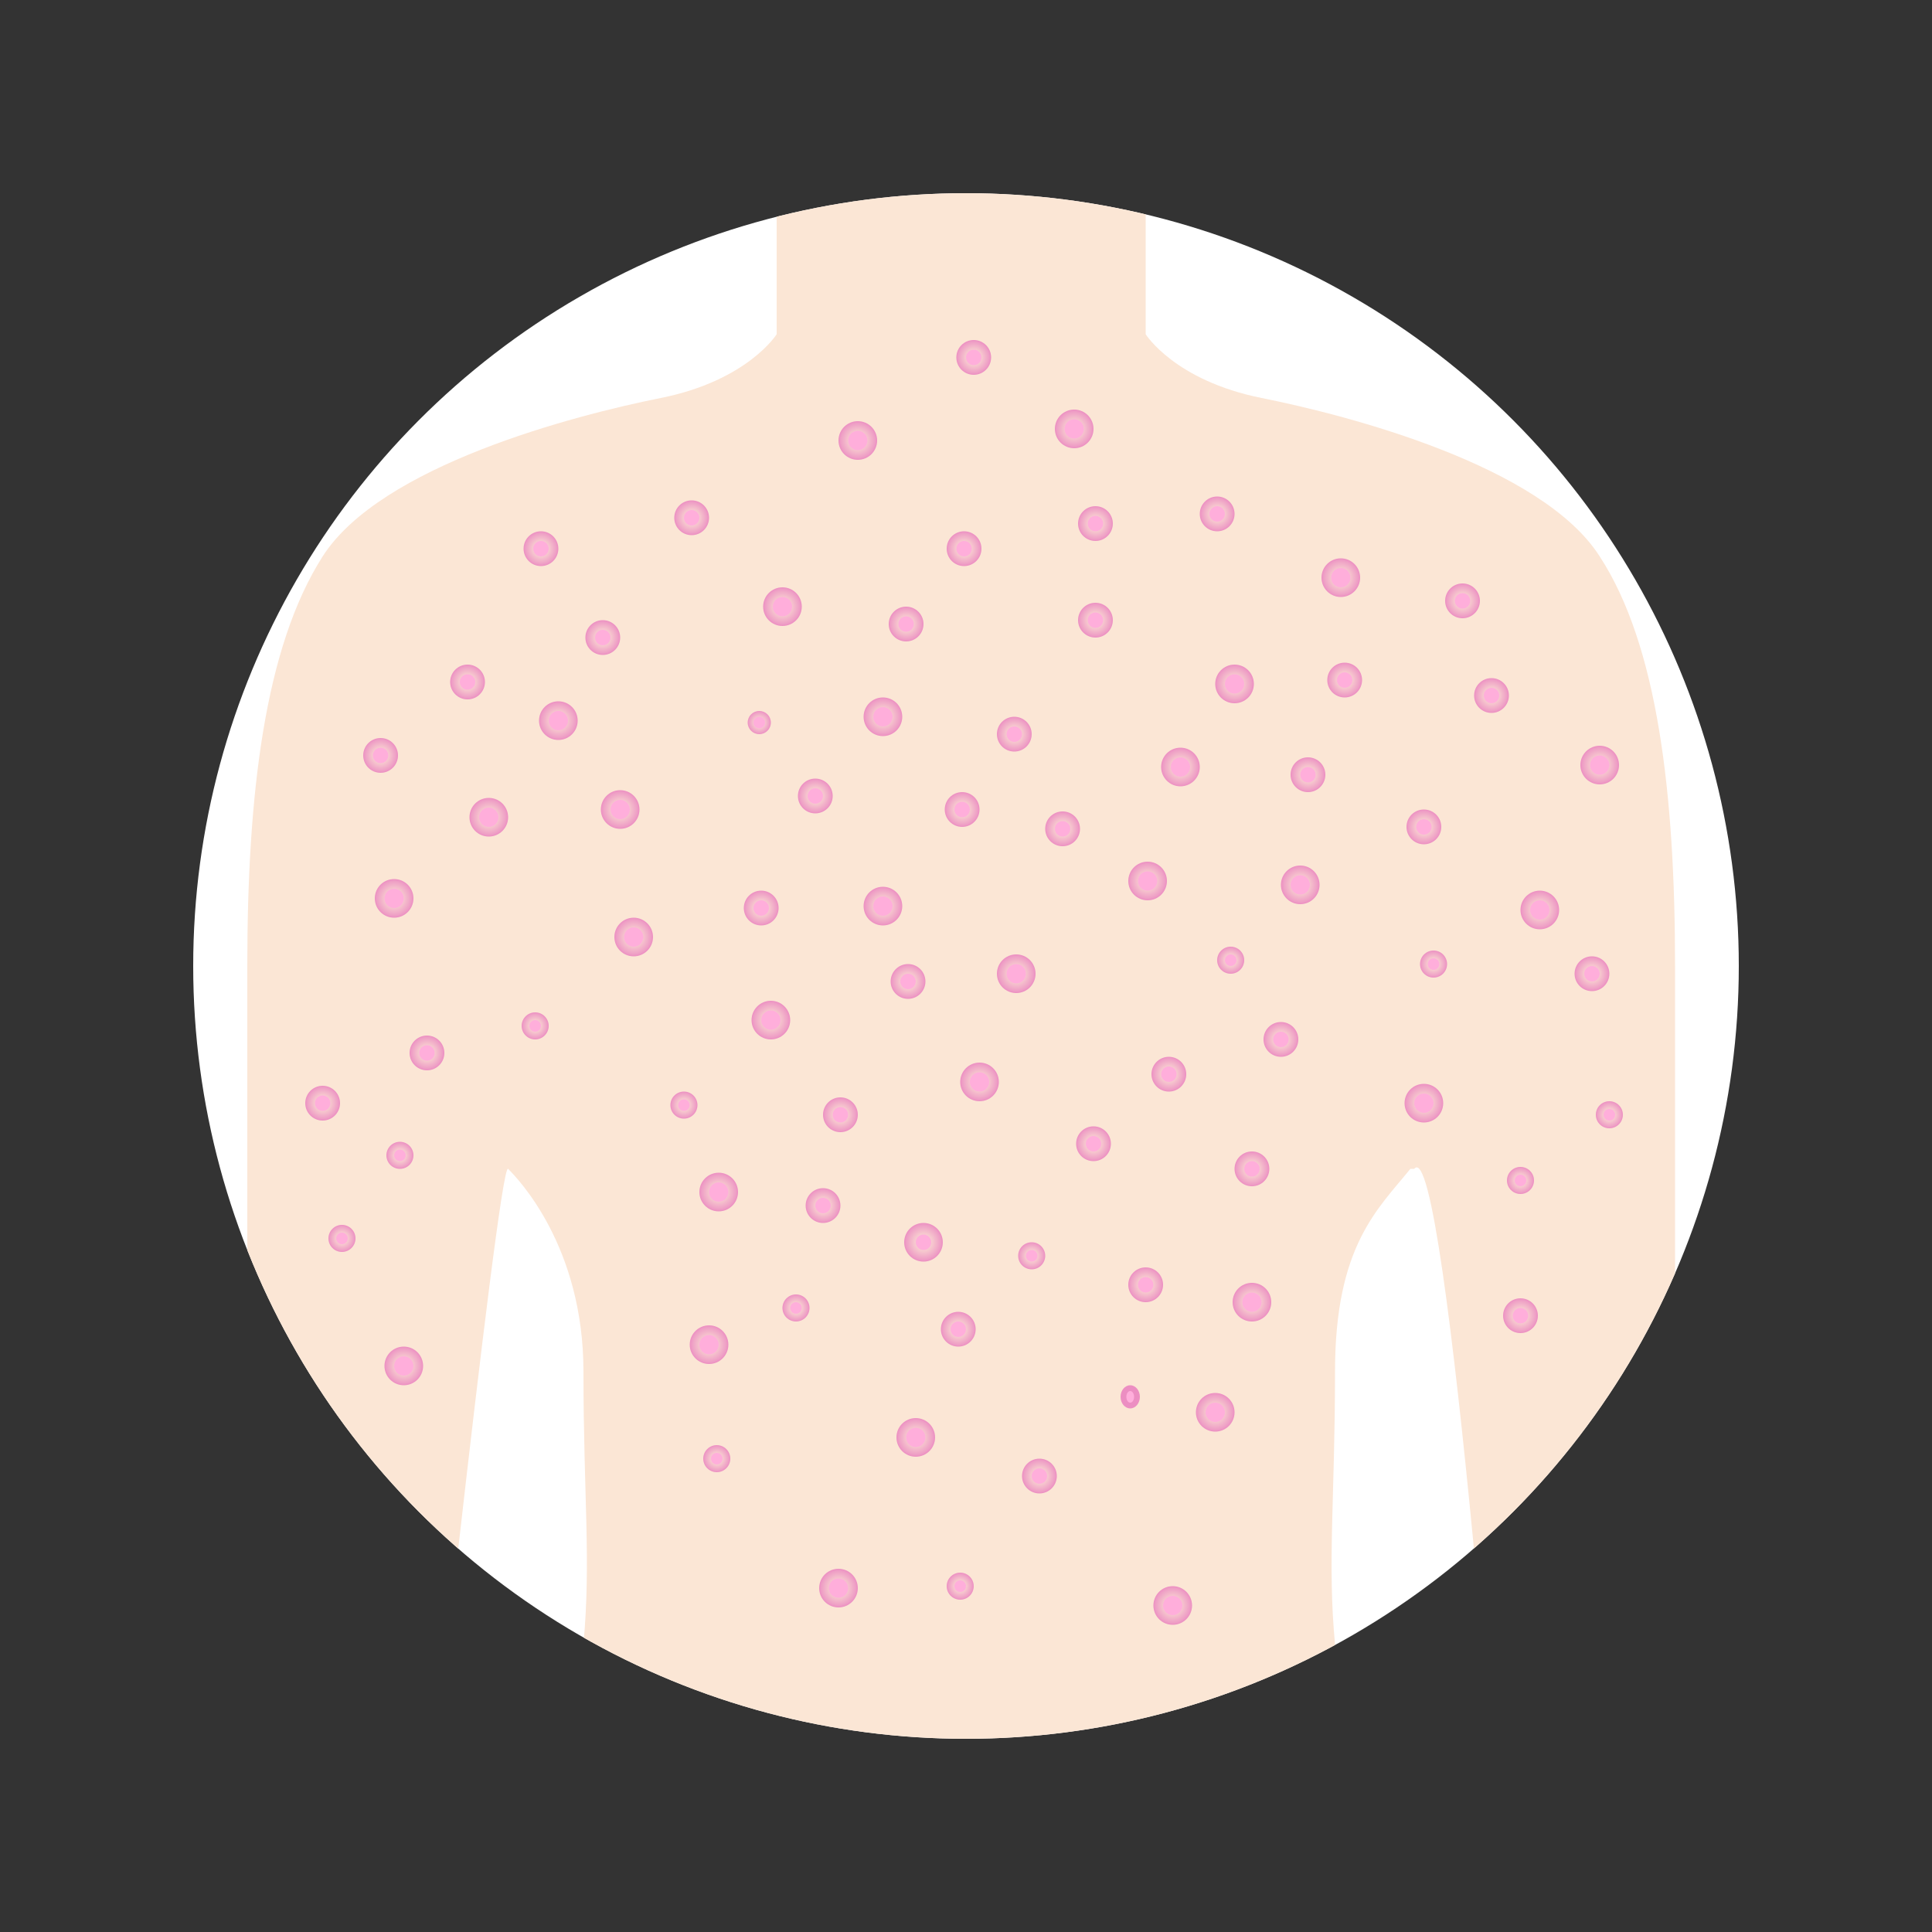 <?xml version="1.0" encoding="UTF-8"?>
<svg id="_レイヤー_1" data-name="レイヤー_1" xmlns="http://www.w3.org/2000/svg" version="1.1" xmlns:xlink="http://www.w3.org/1999/xlink" viewBox="0 0 100 100">
  <rect x="0" y="0" width="100" height="100" fill="#333333" stroke="none"/>
  <!-- Generator: Adobe Illustrator 29.0.1, SVG Export Plug-In . SVG Version: 2.1.0 Build 192)  -->
  <defs>
    <style>
      .st0 {
        fill: url(#_名称未設定グラデーション_242);
      }

      .st1 {
        fill: url(#_名称未設定グラデーション_259);
      }

      .st2 {
        fill: url(#_名称未設定グラデーション_226);
      }

      .st3 {
        fill: url(#_名称未設定グラデーション_235);
      }

      .st4 {
        fill: url(#_名称未設定グラデーション_223);
      }

      .st5 {
        fill: url(#_名称未設定グラデーション_244);
      }

      .st6 {
        fill: url(#_名称未設定グラデーション_210);
      }

      .st7 {
        fill: url(#_名称未設定グラデーション_253);
      }

      .st8 {
        fill: url(#_名称未設定グラデーション_222);
      }

      .st9 {
        fill: url(#_名称未設定グラデーション_277);
      }

      .st10 {
        fill: url(#_名称未設定グラデーション_265);
      }

      .st11 {
        fill: url(#_名称未設定グラデーション_220);
      }

      .st12 {
        fill: url(#_名称未設定グラデーション_263);
      }

      .st13 {
        fill: url(#_名称未設定グラデーション_27);
      }

      .st14 {
        fill: url(#_名称未設定グラデーション_229);
      }

      .st15 {
        fill: #fff;
      }

      .st16 {
        fill: url(#_名称未設定グラデーション_274);
      }

      .st17 {
        fill: url(#_名称未設定グラデーション_2);
      }

      .st18 {
        fill: url(#_名称未設定グラデーション_237);
      }

      .st19 {
        fill: url(#_名称未設定グラデーション_29);
      }

      .st20 {
        fill: url(#_名称未設定グラデーション_271);
      }

      .st21 {
        fill: url(#_名称未設定グラデーション_241);
      }

      .st22 {
        fill: url(#_名称未設定グラデーション_232);
      }

      .st23 {
        fill: url(#_名称未設定グラデーション_212);
      }

      .st24 {
        fill: url(#_名称未設定グラデーション_236);
      }

      .st25 {
        fill: url(#_名称未設定グラデーション_221);
      }

      .st26 {
        fill: url(#_名称未設定グラデーション_273);
      }

      .st27 {
        fill: url(#_名称未設定グラデーション_272);
      }

      .st28 {
        fill: url(#_名称未設定グラデーション_211);
      }

      .st29 {
        fill: url(#_名称未設定グラデーション_264);
      }

      .st30 {
        fill: url(#_名称未設定グラデーション_258);
      }

      .st31 {
        fill: url(#_名称未設定グラデーション_249);
      }

      .st32 {
        fill: url(#_名称未設定グラデーション_250);
      }

      .st33 {
        fill: url(#_名称未設定グラデーション_262);
      }

      .st34 {
        fill: url(#_名称未設定グラデーション_231);
      }

      .st35 {
        fill: url(#_名称未設定グラデーション_251);
      }

      .st36 {
        fill: url(#_名称未設定グラデーション_213);
      }

      .st37 {
        fill: url(#_名称未設定グラデーション_254);
      }

      .st38 {
        fill: url(#_名称未設定グラデーション_26);
      }

      .st39 {
        fill: url(#_名称未設定グラデーション_246);
      }

      .st40 {
        fill: url(#_名称未設定グラデーション_228);
      }

      .st41 {
        fill: url(#_名称未設定グラデーション_23);
      }

      .st42 {
        fill: url(#_名称未設定グラデーション_230);
      }

      .st43 {
        fill: url(#_名称未設定グラデーション_270);
      }

      .st44 {
        fill: url(#_名称未設定グラデーション_240);
      }

      .st45 {
        fill: url(#_名称未設定グラデーション_269);
      }

      .st46 {
        fill: url(#_名称未設定グラデーション_276);
      }

      .st47 {
        fill: url(#_名称未設定グラデーション_247);
      }

      .st48 {
        fill: url(#_名称未設定グラデーション_219);
      }

      .st49 {
        fill: url(#_名称未設定グラデーション_257);
      }

      .st50 {
        fill: url(#_名称未設定グラデーション_214);
      }

      .st51 {
        fill: url(#_名称未設定グラデーション_248);
      }

      .st52 {
        fill: url(#_名称未設定グラデーション_28);
      }

      .st53 {
        fill: url(#_名称未設定グラデーション_233);
      }

      .st54 {
        fill: url(#_名称未設定グラデーション_227);
      }

      .st55 {
        fill: url(#_名称未設定グラデーション_22);
      }

      .st56 {
        fill: url(#_名称未設定グラデーション_224);
      }

      .st57 {
        fill: #ffaedb;
      }

      .st58 {
        fill: url(#_名称未設定グラデーション_218);
      }

      .st59 {
        fill: url(#_名称未設定グラデーション_24);
      }

      .st60 {
        fill: url(#_名称未設定グラデーション_216);
      }

      .st61 {
        fill: url(#_名称未設定グラデーション_268);
      }

      .st62 {
        fill: url(#_名称未設定グラデーション_252);
      }

      .st63 {
        fill: url(#_名称未設定グラデーション_25);
      }

      .st64 {
        fill: url(#_名称未設定グラデーション_278);
      }

      .st65 {
        fill: url(#_名称未設定グラデーション_215);
      }

      .st66 {
        fill: url(#_名称未設定グラデーション_267);
      }

      .st67 {
        fill: url(#_名称未設定グラデーション_239);
      }

      .st68 {
        fill: url(#_名称未設定グラデーション_260);
      }

      .st69 {
        fill: url(#_名称未設定グラデーション_255);
      }

      .st70 {
        fill: url(#_名称未設定グラデーション_245);
      }

      .st71 {
        fill: url(#_名称未設定グラデーション_275);
      }

      .st72 {
        fill: url(#_名称未設定グラデーション_238);
      }

      .st73 {
        fill: url(#_名称未設定グラデーション_225);
      }

      .st74 {
        fill: url(#_名称未設定グラデーション_21);
      }

      .st75 {
        fill: url(#_名称未設定グラデーション_261);
      }

      .st76 {
        fill: url(#_名称未設定グラデーション_243);
      }

      .st77 {
        clip-path: url(#clippath);
      }

      .st78 {
        fill: url(#_名称未設定グラデーション_234);
      }

      .st79 {
        fill: url(#_名称未設定グラデーション_217);
      }

      .st80 {
        fill: #fbe6d5;
      }

      .st81 {
        fill: url(#_名称未設定グラデーション_256);
      }

      .st82 {
        fill: url(#_名称未設定グラデーション_266);
      }
    </style>
    <clipPath id="clippath">
      <circle class="st15" cx="50" cy="50" r="40"/>
    </clipPath>
    <radialGradient id="_名称未設定グラデーション_2" data-name="名称未設定グラデーション 2" cx="61.1" cy="39.7" fx="61.1" fy="39.7" r="1" gradientUnits="userSpaceOnUse">
      <stop offset="0" stop-color="#fbe6d5"/>
      <stop offset=".2" stop-color="#f9ddd3"/>
      <stop offset=".5" stop-color="#f5c4cd"/>
      <stop offset=".9" stop-color="#ee9dc5"/>
      <stop offset="1" stop-color="#ec8ec2"/>
    </radialGradient>
    <radialGradient id="_名称未設定グラデーション_21" data-name="名称未設定グラデーション 2" cx="46.9" cy="32.3" fx="46.9" fy="32.3" r=".9" xlink:href="#_名称未設定グラデーション_2"/>
    <radialGradient id="_名称未設定グラデーション_22" data-name="名称未設定グラデーション 2" cx="45.7" cy="46.9" fx="45.7" fy="46.9" r="1" xlink:href="#_名称未設定グラデーション_2"/>
    <radialGradient id="_名称未設定グラデーション_23" data-name="名称未設定グラデーション 2" cx="32.8" cy="48.5" fx="32.8" fy="48.5" r="1" xlink:href="#_名称未設定グラデーション_2"/>
    <radialGradient id="_名称未設定グラデーション_24" data-name="名称未設定グラデーション 2" cx="35.4" cy="57.2" fx="35.4" fy="57.2" r=".7" xlink:href="#_名称未設定グラデーション_2"/>
    <radialGradient id="_名称未設定グラデーション_25" data-name="名称未設定グラデーション 2" cx="64.8" cy="60.5" fx="64.8" fy="60.5" r=".9" xlink:href="#_名称未設定グラデーション_2"/>
    <radialGradient id="_名称未設定グラデーション_26" data-name="名称未設定グラデーション 2" cx="47.8" cy="64.3" fx="47.8" fy="64.3" r="1" xlink:href="#_名称未設定グラデーション_2"/>
    <radialGradient id="_名称未設定グラデーション_27" data-name="名称未設定グラデーション 2" cx="39.3" cy="37.4" fx="39.3" fy="37.4" r=".6" xlink:href="#_名称未設定グラデーション_2"/>
    <radialGradient id="_名称未設定グラデーション_28" data-name="名称未設定グラデーション 2" cx="41.2" cy="67.7" fx="41.2" fy="67.7" r=".7" xlink:href="#_名称未設定グラデーション_2"/>
    <radialGradient id="_名称未設定グラデーション_29" data-name="名称未設定グラデーション 2" cx="53.4" cy="65" fx="53.4" fy="65" r=".7" xlink:href="#_名称未設定グラデーション_2"/>
    <radialGradient id="_名称未設定グラデーション_210" data-name="名称未設定グラデーション 2" cx="63.7" cy="49.7" fx="63.7" fy="49.7" r=".7" xlink:href="#_名称未設定グラデーション_2"/>
    <radialGradient id="_名称未設定グラデーション_211" data-name="名称未設定グラデーション 2" cx="55" cy="42.9" fx="55" fy="42.9" r=".9" xlink:href="#_名称未設定グラデーション_2"/>
    <radialGradient id="_名称未設定グラデーション_212" data-name="名称未設定グラデーション 2" cx="60.5" cy="55.6" fx="60.5" fy="55.6" r=".9" xlink:href="#_名称未設定グラデーション_2"/>
    <radialGradient id="_名称未設定グラデーション_213" data-name="名称未設定グラデーション 2" cx="52.5" cy="38" fx="52.5" fy="38" r=".9" xlink:href="#_名称未設定グラデーション_2"/>
    <radialGradient id="_名称未設定グラデーション_214" data-name="名称未設定グラデーション 2" cx="42.6" cy="62.4" fx="42.6" fy="62.4" r=".9" xlink:href="#_名称未設定グラデーション_2"/>
    <radialGradient id="_名称未設定グラデーション_215" data-name="名称未設定グラデーション 2" cx="60.4" cy="71.2" fx="60.4" fy="71.2" r=".7" gradientTransform="translate(15 15.3) scale(.7 .8)" xlink:href="#_名称未設定グラデーション_2"/>
    <radialGradient id="_名称未設定グラデーション_216" data-name="名称未設定グラデーション 2" cx="20.4" cy="46.5" fx="20.4" fy="46.5" r="1" xlink:href="#_名称未設定グラデーション_2"/>
    <radialGradient id="_名称未設定グラデーション_217" data-name="名称未設定グラデーション 2" cx="24.2" cy="35.3" fx="24.2" fy="35.3" r=".9" xlink:href="#_名称未設定グラデーション_2"/>
    <radialGradient id="_名称未設定グラデーション_218" data-name="名称未設定グラデーション 2" cx="31.2" cy="33" fx="31.2" fy="33" r=".9" xlink:href="#_名称未設定グラデーション_2"/>
    <radialGradient id="_名称未設定グラデーション_219" data-name="名称未設定グラデーション 2" cx="25.3" cy="42.3" fx="25.3" fy="42.3" r="1" xlink:href="#_名称未設定グラデーション_2"/>
    <radialGradient id="_名称未設定グラデーション_220" data-name="名称未設定グラデーション 2" cx="32.1" cy="41.9" fx="32.1" fy="41.9" xlink:href="#_名称未設定グラデーション_2"/>
    <radialGradient id="_名称未設定グラデーション_221" data-name="名称未設定グラデーション 2" cx="55.6" cy="22.2" fx="55.6" fy="22.2" xlink:href="#_名称未設定グラデーション_2"/>
    <radialGradient id="_名称未設定グラデーション_222" data-name="名称未設定グラデーション 2" cx="35.8" cy="26.8" fx="35.8" fy="26.8" r=".9" xlink:href="#_名称未設定グラデーション_2"/>
    <radialGradient id="_名称未設定グラデーション_223" data-name="名称未設定グラデーション 2" cx="40.5" cy="31.4" fx="40.5" fy="31.4" r="1" xlink:href="#_名称未設定グラデーション_2"/>
    <radialGradient id="_名称未設定グラデーション_224" data-name="名称未設定グラデーション 2" cx="49.9" cy="28.4" fx="49.9" fy="28.4" r=".9" xlink:href="#_名称未設定グラデーション_2"/>
    <radialGradient id="_名称未設定グラデーション_225" data-name="名称未設定グラデーション 2" cx="50.4" cy="18.5" fx="50.4" fy="18.5" r=".9" xlink:href="#_名称未設定グラデーション_2"/>
    <radialGradient id="_名称未設定グラデーション_226" data-name="名称未設定グラデーション 2" cx="82.8" cy="39.6" fx="82.8" fy="39.6" xlink:href="#_名称未設定グラデーション_2"/>
    <radialGradient id="_名称未設定グラデーション_227" data-name="名称未設定グラデーション 2" cx="69.6" cy="35.2" fx="69.6" fy="35.2" r=".9" xlink:href="#_名称未設定グラデーション_2"/>
    <radialGradient id="_名称未設定グラデーション_228" data-name="名称未設定グラデーション 2" cx="67.3" cy="45.8" fx="67.3" fy="45.8" r="1" xlink:href="#_名称未設定グラデーション_2"/>
    <radialGradient id="_名称未設定グラデーション_229" data-name="名称未設定グラデーション 2" cx="73.7" cy="42.8" fx="73.7" fy="42.8" r=".9" xlink:href="#_名称未設定グラデーション_2"/>
    <radialGradient id="_名称未設定グラデーション_230" data-name="名称未設定グラデーション 2" cx="77.2" cy="36" fx="77.2" fy="36" r=".9" xlink:href="#_名称未設定グラデーション_2"/>
    <radialGradient id="_名称未設定グラデーション_231" data-name="名称未設定グラデーション 2" cx="52.6" cy="50.4" fx="52.6" fy="50.4" r="1" xlink:href="#_名称未設定グラデーション_2"/>
    <radialGradient id="_名称未設定グラデーション_232" data-name="名称未設定グラデーション 2" cx="39.4" cy="47" fx="39.4" fy="47" r=".9" xlink:href="#_名称未設定グラデーション_2"/>
    <radialGradient id="_名称未設定グラデーション_233" data-name="名称未設定グラデーション 2" cx="37.2" cy="61.7" fx="37.2" fy="61.7" r="1" xlink:href="#_名称未設定グラデーション_2"/>
    <radialGradient id="_名称未設定グラデーション_234" data-name="名称未設定グラデーション 2" cx="43.5" cy="57.7" fx="43.5" fy="57.7" r=".9" xlink:href="#_名称未設定グラデーション_2"/>
    <radialGradient id="_名称未設定グラデーション_235" data-name="名称未設定グラデーション 2" cx="47" cy="50.8" fx="47" fy="50.8" r=".9" xlink:href="#_名称未設定グラデーション_2"/>
    <radialGradient id="_名称未設定グラデーション_236" data-name="名称未設定グラデーション 2" cx="59.4" cy="45.6" fx="59.4" fy="45.6" r="1" xlink:href="#_名称未設定グラデーション_2"/>
    <radialGradient id="_名称未設定グラデーション_237" data-name="名称未設定グラデーション 2" cx="42.2" cy="41.2" fx="42.2" fy="41.2" r=".9" xlink:href="#_名称未設定グラデーション_2"/>
    <radialGradient id="_名称未設定グラデーション_238" data-name="名称未設定グラデーション 2" cx="39.9" cy="52.8" fx="39.9" fy="52.8" r="1" xlink:href="#_名称未設定グラデーション_2"/>
    <radialGradient id="_名称未設定グラデーション_239" data-name="名称未設定グラデーション 2" cx="66.3" cy="53.8" fx="66.3" fy="53.8" r=".9" xlink:href="#_名称未設定グラデーション_2"/>
    <radialGradient id="_名称未設定グラデーション_240" data-name="名称未設定グラデーション 2" cx="49.8" cy="41.9" fx="49.8" fy="41.9" r=".9" xlink:href="#_名称未設定グラデーション_2"/>
    <radialGradient id="_名称未設定グラデーション_241" data-name="名称未設定グラデーション 2" cx="62.9" cy="73.1" fx="62.9" fy="73.1" r="1" xlink:href="#_名称未設定グラデーション_2"/>
    <radialGradient id="_名称未設定グラデーション_242" data-name="名称未設定グラデーション 2" cx="49.6" cy="68.8" fx="49.6" fy="68.8" r=".9" xlink:href="#_名称未設定グラデーション_2"/>
    <radialGradient id="_名称未設定グラデーション_243" data-name="名称未設定グラデーション 2" cx="47.4" cy="74.4" fx="47.4" fy="74.4" r="1" xlink:href="#_名称未設定グラデーション_2"/>
    <radialGradient id="_名称未設定グラデーション_244" data-name="名称未設定グラデーション 2" cx="53.8" cy="76.4" fx="53.8" fy="76.4" r=".9" xlink:href="#_名称未設定グラデーション_2"/>
    <radialGradient id="_名称未設定グラデーション_245" data-name="名称未設定グラデーション 2" cx="59.3" cy="66.5" fx="59.3" fy="66.5" r=".9" xlink:href="#_名称未設定グラデーション_2"/>
    <radialGradient id="_名称未設定グラデーション_246" data-name="名称未設定グラデーション 2" cx="28" cy="28.4" fx="28" fy="28.4" r=".9" xlink:href="#_名称未設定グラデーション_2"/>
    <radialGradient id="_名称未設定グラデーション_247" data-name="名称未設定グラデーション 2" cx="28.9" cy="37.3" fx="28.9" fy="37.3" xlink:href="#_名称未設定グラデーション_2"/>
    <radialGradient id="_名称未設定グラデーション_248" data-name="名称未設定グラデーション 2" cx="44.4" cy="22.8" fx="44.4" fy="22.8" r="1" xlink:href="#_名称未設定グラデーション_2"/>
    <radialGradient id="_名称未設定グラデーション_249" data-name="名称未設定グラデーション 2" cx="63" cy="26.6" fx="63" fy="26.6" r=".9" xlink:href="#_名称未設定グラデーション_2"/>
    <radialGradient id="_名称未設定グラデーション_250" data-name="名称未設定グラデーション 2" cx="63.9" cy="35.4" fx="63.9" fy="35.4" r="1" xlink:href="#_名称未設定グラデーション_2"/>
    <radialGradient id="_名称未設定グラデーション_251" data-name="名称未設定グラデーション 2" cx="69.4" cy="29.9" fx="69.4" fy="29.9" r="1" xlink:href="#_名称未設定グラデーション_2"/>
    <radialGradient id="_名称未設定グラデーション_252" data-name="名称未設定グラデーション 2" cx="56.7" cy="32.1" fx="56.7" fy="32.1" r=".9" xlink:href="#_名称未設定グラデーション_2"/>
    <radialGradient id="_名称未設定グラデーション_253" data-name="名称未設定グラデーション 2" cx="56.7" cy="27.1" fx="56.7" fy="27.1" r=".9" xlink:href="#_名称未設定グラデーション_2"/>
    <radialGradient id="_名称未設定グラデーション_254" data-name="名称未設定グラデーション 2" cx="56.6" cy="59.2" fx="56.6" fy="59.2" r=".9" xlink:href="#_名称未設定グラデーション_2"/>
    <radialGradient id="_名称未設定グラデーション_255" data-name="名称未設定グラデーション 2" cx="50.7" cy="56" fx="50.7" fy="56" r="1" xlink:href="#_名称未設定グラデーション_2"/>
    <radialGradient id="_名称未設定グラデーション_256" data-name="名称未設定グラデーション 2" cx="37.1" cy="75.5" fx="37.1" fy="75.5" r=".7" xlink:href="#_名称未設定グラデーション_2"/>
    <radialGradient id="_名称未設定グラデーション_257" data-name="名称未設定グラデーション 2" cx="43.4" cy="82.2" fx="43.4" fy="82.2" r="1" xlink:href="#_名称未設定グラデーション_2"/>
    <radialGradient id="_名称未設定グラデーション_258" data-name="名称未設定グラデーション 2" cx="60.7" cy="83.1" fx="60.7" fy="83.1" r="1" xlink:href="#_名称未設定グラデーション_2"/>
    <radialGradient id="_名称未設定グラデーション_259" data-name="名称未設定グラデーション 2" cx="36.7" cy="69.6" fx="36.7" fy="69.6" r="1" xlink:href="#_名称未設定グラデーション_2"/>
    <radialGradient id="_名称未設定グラデーション_260" data-name="名称未設定グラデーション 2" cx="64.8" cy="67.4" fx="64.8" fy="67.4" r="1" xlink:href="#_名称未設定グラデーション_2"/>
    <radialGradient id="_名称未設定グラデーション_261" data-name="名称未設定グラデーション 2" cx="19.7" cy="39.1" fx="19.7" fy="39.1" r=".9" xlink:href="#_名称未設定グラデーション_2"/>
    <radialGradient id="_名称未設定グラデーション_262" data-name="名称未設定グラデーション 2" cx="75.7" cy="31.1" fx="75.7" fy="31.1" r=".9" xlink:href="#_名称未設定グラデーション_2"/>
    <radialGradient id="_名称未設定グラデーション_263" data-name="名称未設定グラデーション 2" cx="74.2" cy="49.9" fx="74.2" fy="49.9" r=".7" xlink:href="#_名称未設定グラデーション_2"/>
    <radialGradient id="_名称未設定グラデーション_264" data-name="名称未設定グラデーション 2" cx="83.3" cy="57.7" fx="83.3" fy="57.7" r=".7" xlink:href="#_名称未設定グラデーション_2"/>
    <radialGradient id="_名称未設定グラデーション_265" data-name="名称未設定グラデーション 2" cx="82.4" cy="50.4" fx="82.4" fy="50.4" r=".9" xlink:href="#_名称未設定グラデーション_2"/>
    <radialGradient id="_名称未設定グラデーション_266" data-name="名称未設定グラデーション 2" cx="20.7" cy="59.8" fx="20.7" fy="59.8" r=".7" xlink:href="#_名称未設定グラデーション_2"/>
    <radialGradient id="_名称未設定グラデーション_267" data-name="名称未設定グラデーション 2" cx="22.1" cy="54.5" fx="22.1" fy="54.5" r=".9" xlink:href="#_名称未設定グラデーション_2"/>
    <radialGradient id="_名称未設定グラデーション_268" data-name="名称未設定グラデーション 2" cx="20.9" cy="70.7" fx="20.9" fy="70.7" r="1" xlink:href="#_名称未設定グラデーション_2"/>
    <radialGradient id="_名称未設定グラデーション_269" data-name="名称未設定グラデーション 2" cx="78.7" cy="68.1" fx="78.7" fy="68.1" r=".9" xlink:href="#_名称未設定グラデーション_2"/>
    <radialGradient id="_名称未設定グラデーション_270" data-name="名称未設定グラデーション 2" cx="49.7" cy="82.1" fx="49.7" fy="82.1" r=".7" xlink:href="#_名称未設定グラデーション_2"/>
    <radialGradient id="_名称未設定グラデーション_271" data-name="名称未設定グラデーション 2" cx="27.7" cy="53.1" fx="27.7" fy="53.1" r=".7" xlink:href="#_名称未設定グラデーション_2"/>
    <radialGradient id="_名称未設定グラデーション_272" data-name="名称未設定グラデーション 2" cx="73.7" cy="57.1" fx="73.7" fy="57.1" r="1" xlink:href="#_名称未設定グラデーション_2"/>
    <radialGradient id="_名称未設定グラデーション_273" data-name="名称未設定グラデーション 2" cx="16.7" cy="57.1" fx="16.7" fy="57.1" r=".9" xlink:href="#_名称未設定グラデーション_2"/>
    <radialGradient id="_名称未設定グラデーション_274" data-name="名称未設定グラデーション 2" cx="79.7" cy="47.1" fx="79.7" fy="47.1" r="1" xlink:href="#_名称未設定グラデーション_2"/>
    <radialGradient id="_名称未設定グラデーション_275" data-name="名称未設定グラデーション 2" cx="78.7" cy="61.1" fx="78.7" fy="61.1" r=".7" xlink:href="#_名称未設定グラデーション_2"/>
    <radialGradient id="_名称未設定グラデーション_276" data-name="名称未設定グラデーション 2" cx="17.7" cy="64.1" fx="17.7" fy="64.1" r=".7" xlink:href="#_名称未設定グラデーション_2"/>
    <radialGradient id="_名称未設定グラデーション_277" data-name="名称未設定グラデーション 2" cx="45.7" cy="37.1" fx="45.7" fy="37.1" xlink:href="#_名称未設定グラデーション_2"/>
    <radialGradient id="_名称未設定グラデーション_278" data-name="名称未設定グラデーション 2" cx="67.7" cy="40.1" fx="67.7" fy="40.1" r=".9" xlink:href="#_名称未設定グラデーション_2"/>
  </defs>
  <g>
    <circle class="st15" cx="50" cy="50" r="40"/>
    <g class="st77">
      <path class="st80" d="M73.2,60.5c1.7-2.1,4.8,39.8,4.8,39.8h10.6l-1.9-28.3v-22c0-8.9-.9-16.6-3.9-21.2-3-4.7-13-7.3-17.5-8.2-4.5-.9-6-3.3-6-3.3v-7.3h-19.1v7.3s-1.5,2.4-6,3.3c-4.5.9-14.5,3.5-17.5,8.2-3,4.7-3.9,12.3-3.9,21.2v22l-1.9,28.3h10.6s4.3-40.3,4.8-39.8,3.9,4,3.9,10.5.4,9.7,0,14.1c-.4,4.4-6.5,16.6-6.5,16.6h51.9s-6.2-12.4-6.5-16.6c-.4-4.2,0-7.6,0-14.1s2.2-8.4,3.9-10.5Z"/>
    </g>
  </g>
  <g>
    <circle class="st17" cx="61.1" cy="39.7" r="1"/>
    <circle class="st57" cx="61.1" cy="39.7" r=".5"/>
  </g>
  <g>
    <circle class="st74" cx="46.9" cy="32.3" r=".9"/>
    <circle class="st57" cx="46.9" cy="32.3" r=".4"/>
  </g>
  <g>
    <circle class="st55" cx="45.7" cy="46.9" r="1"/>
    <circle class="st57" cx="45.7" cy="46.9" r=".5"/>
  </g>
  <g>
    <circle class="st41" cx="32.8" cy="48.5" r="1"/>
    <circle class="st57" cx="32.8" cy="48.5" r=".5"/>
  </g>
  <g>
    <circle class="st59" cx="35.4" cy="57.2" r=".7"/>
    <circle class="st57" cx="35.4" cy="57.2" r=".3"/>
  </g>
  <g>
    <circle class="st63" cx="64.8" cy="60.5" r=".9"/>
    <circle class="st57" cx="64.8" cy="60.5" r=".4"/>
  </g>
  <g>
    <circle class="st38" cx="47.8" cy="64.3" r="1"/>
    <circle class="st57" cx="47.8" cy="64.3" r=".4"/>
  </g>
  <g>
    <circle class="st13" cx="39.3" cy="37.4" r=".6"/>
    <circle class="st57" cx="39.3" cy="37.4" r=".3"/>
  </g>
  <g>
    <circle class="st52" cx="41.2" cy="67.7" r=".7"/>
    <circle class="st57" cx="41.2" cy="67.7" r=".3"/>
  </g>
  <g>
    <circle class="st19" cx="53.4" cy="65" r=".7"/>
    <circle class="st57" cx="53.4" cy="65" r=".3"/>
  </g>
  <g>
    <circle class="st6" cx="63.7" cy="49.7" r=".7"/>
    <circle class="st57" cx="63.7" cy="49.7" r=".3"/>
  </g>
  <g>
    <circle class="st28" cx="55" cy="42.9" r=".9"/>
    <circle class="st57" cx="55" cy="42.9" r=".4"/>
  </g>
  <g>
    <circle class="st23" cx="60.5" cy="55.6" r=".9"/>
    <circle class="st57" cx="60.5" cy="55.6" r=".4"/>
  </g>
  <g>
    <circle class="st36" cx="52.5" cy="38" r=".9"/>
    <circle class="st57" cx="52.5" cy="38" r=".4"/>
  </g>
  <g>
    <circle class="st50" cx="42.6" cy="62.4" r=".9"/>
    <circle class="st57" cx="42.6" cy="62.4" r=".4"/>
  </g>
  <g>
    <ellipse class="st65" cx="58.5" cy="72.3" rx=".5" ry=".6"/>
    <ellipse class="st57" cx="58.5" cy="72.3" rx=".2" ry=".3"/>
  </g>
  <g>
    <circle class="st60" cx="20.4" cy="46.5" r="1"/>
    <circle class="st57" cx="20.4" cy="46.5" r=".5"/>
  </g>
  <g>
    <circle class="st79" cx="24.2" cy="35.3" r=".9"/>
    <circle class="st57" cx="24.2" cy="35.3" r=".4"/>
  </g>
  <g>
    <circle class="st58" cx="31.2" cy="33" r=".9"/>
    <circle class="st57" cx="31.2" cy="33" r=".4"/>
  </g>
  <g>
    <circle class="st48" cx="25.3" cy="42.3" r="1"/>
    <circle class="st57" cx="25.3" cy="42.3" r=".5"/>
  </g>
  <g>
    <circle class="st11" cx="32.1" cy="41.9" r="1"/>
    <circle class="st57" cx="32.1" cy="41.9" r=".5"/>
  </g>
  <g>
    <circle class="st25" cx="55.6" cy="22.2" r="1"/>
    <circle class="st57" cx="55.6" cy="22.2" r=".5"/>
  </g>
  <g>
    <circle class="st8" cx="35.8" cy="26.8" r=".9"/>
    <circle class="st57" cx="35.8" cy="26.8" r=".4"/>
  </g>
  <g>
    <circle class="st4" cx="40.5" cy="31.4" r="1"/>
    <circle class="st57" cx="40.5" cy="31.4" r=".5"/>
  </g>
  <g>
    <circle class="st56" cx="49.9" cy="28.4" r=".9"/>
    <circle class="st57" cx="49.9" cy="28.4" r=".4"/>
  </g>
  <g>
    <circle class="st73" cx="50.4" cy="18.5" r=".9"/>
    <circle class="st57" cx="50.4" cy="18.5" r=".4"/>
  </g>
  <g>
    <circle class="st2" cx="82.8" cy="39.6" r="1"/>
    <circle class="st57" cx="82.8" cy="39.6" r=".5"/>
  </g>
  <g>
    <circle class="st54" cx="69.6" cy="35.2" r=".9"/>
    <circle class="st57" cx="69.6" cy="35.2" r=".4"/>
  </g>
  <g>
    <circle class="st40" cx="67.3" cy="45.8" r="1"/>
    <circle class="st57" cx="67.3" cy="45.8" r=".5"/>
  </g>
  <g>
    <circle class="st14" cx="73.7" cy="42.8" r=".9"/>
    <circle class="st57" cx="73.7" cy="42.8" r=".4"/>
  </g>
  <g>
    <circle class="st42" cx="77.2" cy="36" r=".9"/>
    <circle class="st57" cx="77.2" cy="36" r=".4"/>
  </g>
  <g>
    <circle class="st34" cx="52.6" cy="50.4" r="1"/>
    <circle class="st57" cx="52.6" cy="50.4" r=".5"/>
  </g>
  <g>
    <circle class="st22" cx="39.4" cy="47" r=".9"/>
    <circle class="st57" cx="39.4" cy="47" r=".4"/>
  </g>
  <g>
    <circle class="st53" cx="37.2" cy="61.7" r="1"/>
    <circle class="st57" cx="37.2" cy="61.7" r=".5"/>
  </g>
  <g>
    <circle class="st78" cx="43.5" cy="57.7" r=".9"/>
    <circle class="st57" cx="43.5" cy="57.7" r=".4"/>
  </g>
  <g>
    <circle class="st3" cx="47" cy="50.8" r=".9"/>
    <circle class="st57" cx="47" cy="50.8" r=".4"/>
  </g>
  <g>
    <circle class="st24" cx="59.4" cy="45.6" r="1"/>
    <circle class="st57" cx="59.4" cy="45.6" r=".5"/>
  </g>
  <g>
    <circle class="st18" cx="42.2" cy="41.2" r=".9"/>
    <circle class="st57" cx="42.2" cy="41.2" r=".4"/>
  </g>
  <g>
    <circle class="st72" cx="39.9" cy="52.8" r="1"/>
    <circle class="st57" cx="39.9" cy="52.8" r=".5"/>
  </g>
  <g>
    <circle class="st67" cx="66.3" cy="53.8" r=".9"/>
    <circle class="st57" cx="66.3" cy="53.8" r=".4"/>
  </g>
  <g>
    <circle class="st44" cx="49.8" cy="41.9" r=".9"/>
    <circle class="st57" cx="49.8" cy="41.9" r=".4"/>
  </g>
  <g>
    <circle class="st21" cx="62.9" cy="73.1" r="1"/>
    <circle class="st57" cx="62.9" cy="73.1" r=".5"/>
  </g>
  <g>
    <circle class="st0" cx="49.6" cy="68.8" r=".9"/>
    <circle class="st57" cx="49.6" cy="68.8" r=".4"/>
  </g>
  <g>
    <circle class="st76" cx="47.4" cy="74.4" r="1"/>
    <circle class="st57" cx="47.4" cy="74.4" r=".5"/>
  </g>
  <g>
    <circle class="st5" cx="53.8" cy="76.4" r=".9"/>
    <circle class="st57" cx="53.8" cy="76.4" r=".4"/>
  </g>
  <g>
    <circle class="st70" cx="59.3" cy="66.5" r=".9"/>
    <circle class="st57" cx="59.3" cy="66.5" r=".4"/>
  </g>
  <g>
    <circle class="st39" cx="28" cy="28.4" r=".9"/>
    <circle class="st57" cx="28" cy="28.4" r=".4"/>
  </g>
  <g>
    <circle class="st47" cx="28.9" cy="37.3" r="1"/>
    <circle class="st57" cx="28.9" cy="37.3" r=".5"/>
  </g>
  <g>
    <circle class="st51" cx="44.4" cy="22.8" r="1"/>
    <circle class="st57" cx="44.4" cy="22.8" r=".5"/>
  </g>
  <g>
    <circle class="st31" cx="63" cy="26.6" r=".9"/>
    <circle class="st57" cx="63" cy="26.6" r=".4"/>
  </g>
  <g>
    <circle class="st32" cx="63.9" cy="35.4" r="1"/>
    <circle class="st57" cx="63.9" cy="35.4" r=".5"/>
  </g>
  <g>
    <circle class="st35" cx="69.4" cy="29.9" r="1"/>
    <circle class="st57" cx="69.4" cy="29.9" r=".5"/>
  </g>
  <g>
    <circle class="st62" cx="56.7" cy="32.1" r=".9"/>
    <circle class="st57" cx="56.7" cy="32.1" r=".4"/>
  </g>
  <g>
    <circle class="st7" cx="56.7" cy="27.1" r=".9"/>
    <circle class="st57" cx="56.7" cy="27.1" r=".4"/>
  </g>
  <g>
    <circle class="st37" cx="56.6" cy="59.2" r=".9"/>
    <circle class="st57" cx="56.6" cy="59.2" r=".4"/>
  </g>
  <g>
    <circle class="st69" cx="50.7" cy="56" r="1"/>
    <circle class="st57" cx="50.7" cy="56" r=".5"/>
  </g>
  <g>
    <circle class="st81" cx="37.1" cy="75.5" r=".7"/>
    <circle class="st57" cx="37.1" cy="75.5" r=".3"/>
  </g>
  <g>
    <circle class="st49" cx="43.4" cy="82.2" r="1"/>
    <circle class="st57" cx="43.4" cy="82.2" r=".5"/>
  </g>
  <g>
    <circle class="st30" cx="60.7" cy="83.1" r="1"/>
    <circle class="st57" cx="60.7" cy="83.1" r=".5"/>
  </g>
  <g>
    <circle class="st1" cx="36.7" cy="69.6" r="1"/>
    <circle class="st57" cx="36.7" cy="69.6" r=".5"/>
  </g>
  <g>
    <circle class="st68" cx="64.8" cy="67.4" r="1"/>
    <circle class="st57" cx="64.8" cy="67.4" r=".5"/>
  </g>
  <g>
    <circle class="st75" cx="19.7" cy="39.1" r=".9"/>
    <circle class="st57" cx="19.7" cy="39.1" r=".4"/>
  </g>
  <g>
    <circle class="st33" cx="75.7" cy="31.1" r=".9"/>
    <circle class="st57" cx="75.7" cy="31.1" r=".4"/>
  </g>
  <g>
    <circle class="st12" cx="74.2" cy="49.9" r=".7"/>
    <circle class="st57" cx="74.2" cy="49.9" r=".3"/>
  </g>
  <g>
    <circle class="st29" cx="83.3" cy="57.7" r=".7"/>
    <circle class="st57" cx="83.3" cy="57.7" r=".3"/>
  </g>
  <g>
    <circle class="st10" cx="82.4" cy="50.4" r=".9"/>
    <circle class="st57" cx="82.4" cy="50.4" r=".4"/>
  </g>
  <g>
    <circle class="st82" cx="20.7" cy="59.8" r=".7"/>
    <circle class="st57" cx="20.7" cy="59.8" r=".3"/>
  </g>
  <g>
    <circle class="st66" cx="22.1" cy="54.5" r=".9"/>
    <circle class="st57" cx="22.1" cy="54.5" r=".4"/>
  </g>
  <g>
    <circle class="st61" cx="20.9" cy="70.7" r="1"/>
    <circle class="st57" cx="20.9" cy="70.7" r=".5"/>
  </g>
  <g>
    <circle class="st45" cx="78.7" cy="68.1" r=".9"/>
    <circle class="st57" cx="78.7" cy="68.1" r=".4"/>
  </g>
  <g>
    <circle class="st43" cx="49.7" cy="82.1" r=".7"/>
    <circle class="st57" cx="49.7" cy="82.1" r=".3"/>
  </g>
  <g>
    <circle class="st20" cx="27.7" cy="53.1" r=".7"/>
    <circle class="st57" cx="27.7" cy="53.1" r=".3"/>
  </g>
  <g>
    <circle class="st27" cx="73.7" cy="57.1" r="1"/>
    <circle class="st57" cx="73.7" cy="57.1" r=".5"/>
  </g>
  <g>
    <circle class="st26" cx="16.7" cy="57.1" r=".9"/>
    <circle class="st57" cx="16.7" cy="57.1" r=".4"/>
  </g>
  <g>
    <circle class="st16" cx="79.7" cy="47.1" r="1"/>
    <circle class="st57" cx="79.7" cy="47.1" r=".5"/>
  </g>
  <g>
    <circle class="st71" cx="78.7" cy="61.1" r=".7"/>
    <circle class="st57" cx="78.7" cy="61.1" r=".3"/>
  </g>
  <g>
    <circle class="st46" cx="17.7" cy="64.1" r=".7"/>
    <circle class="st57" cx="17.7" cy="64.1" r=".3"/>
  </g>
  <g>
    <circle class="st9" cx="45.7" cy="37.1" r="1"/>
    <circle class="st57" cx="45.7" cy="37.1" r=".5"/>
  </g>
  <g>
    <circle class="st64" cx="67.7" cy="40.1" r=".9"/>
    <circle class="st57" cx="67.7" cy="40.1" r=".4"/>
  </g>
</svg>